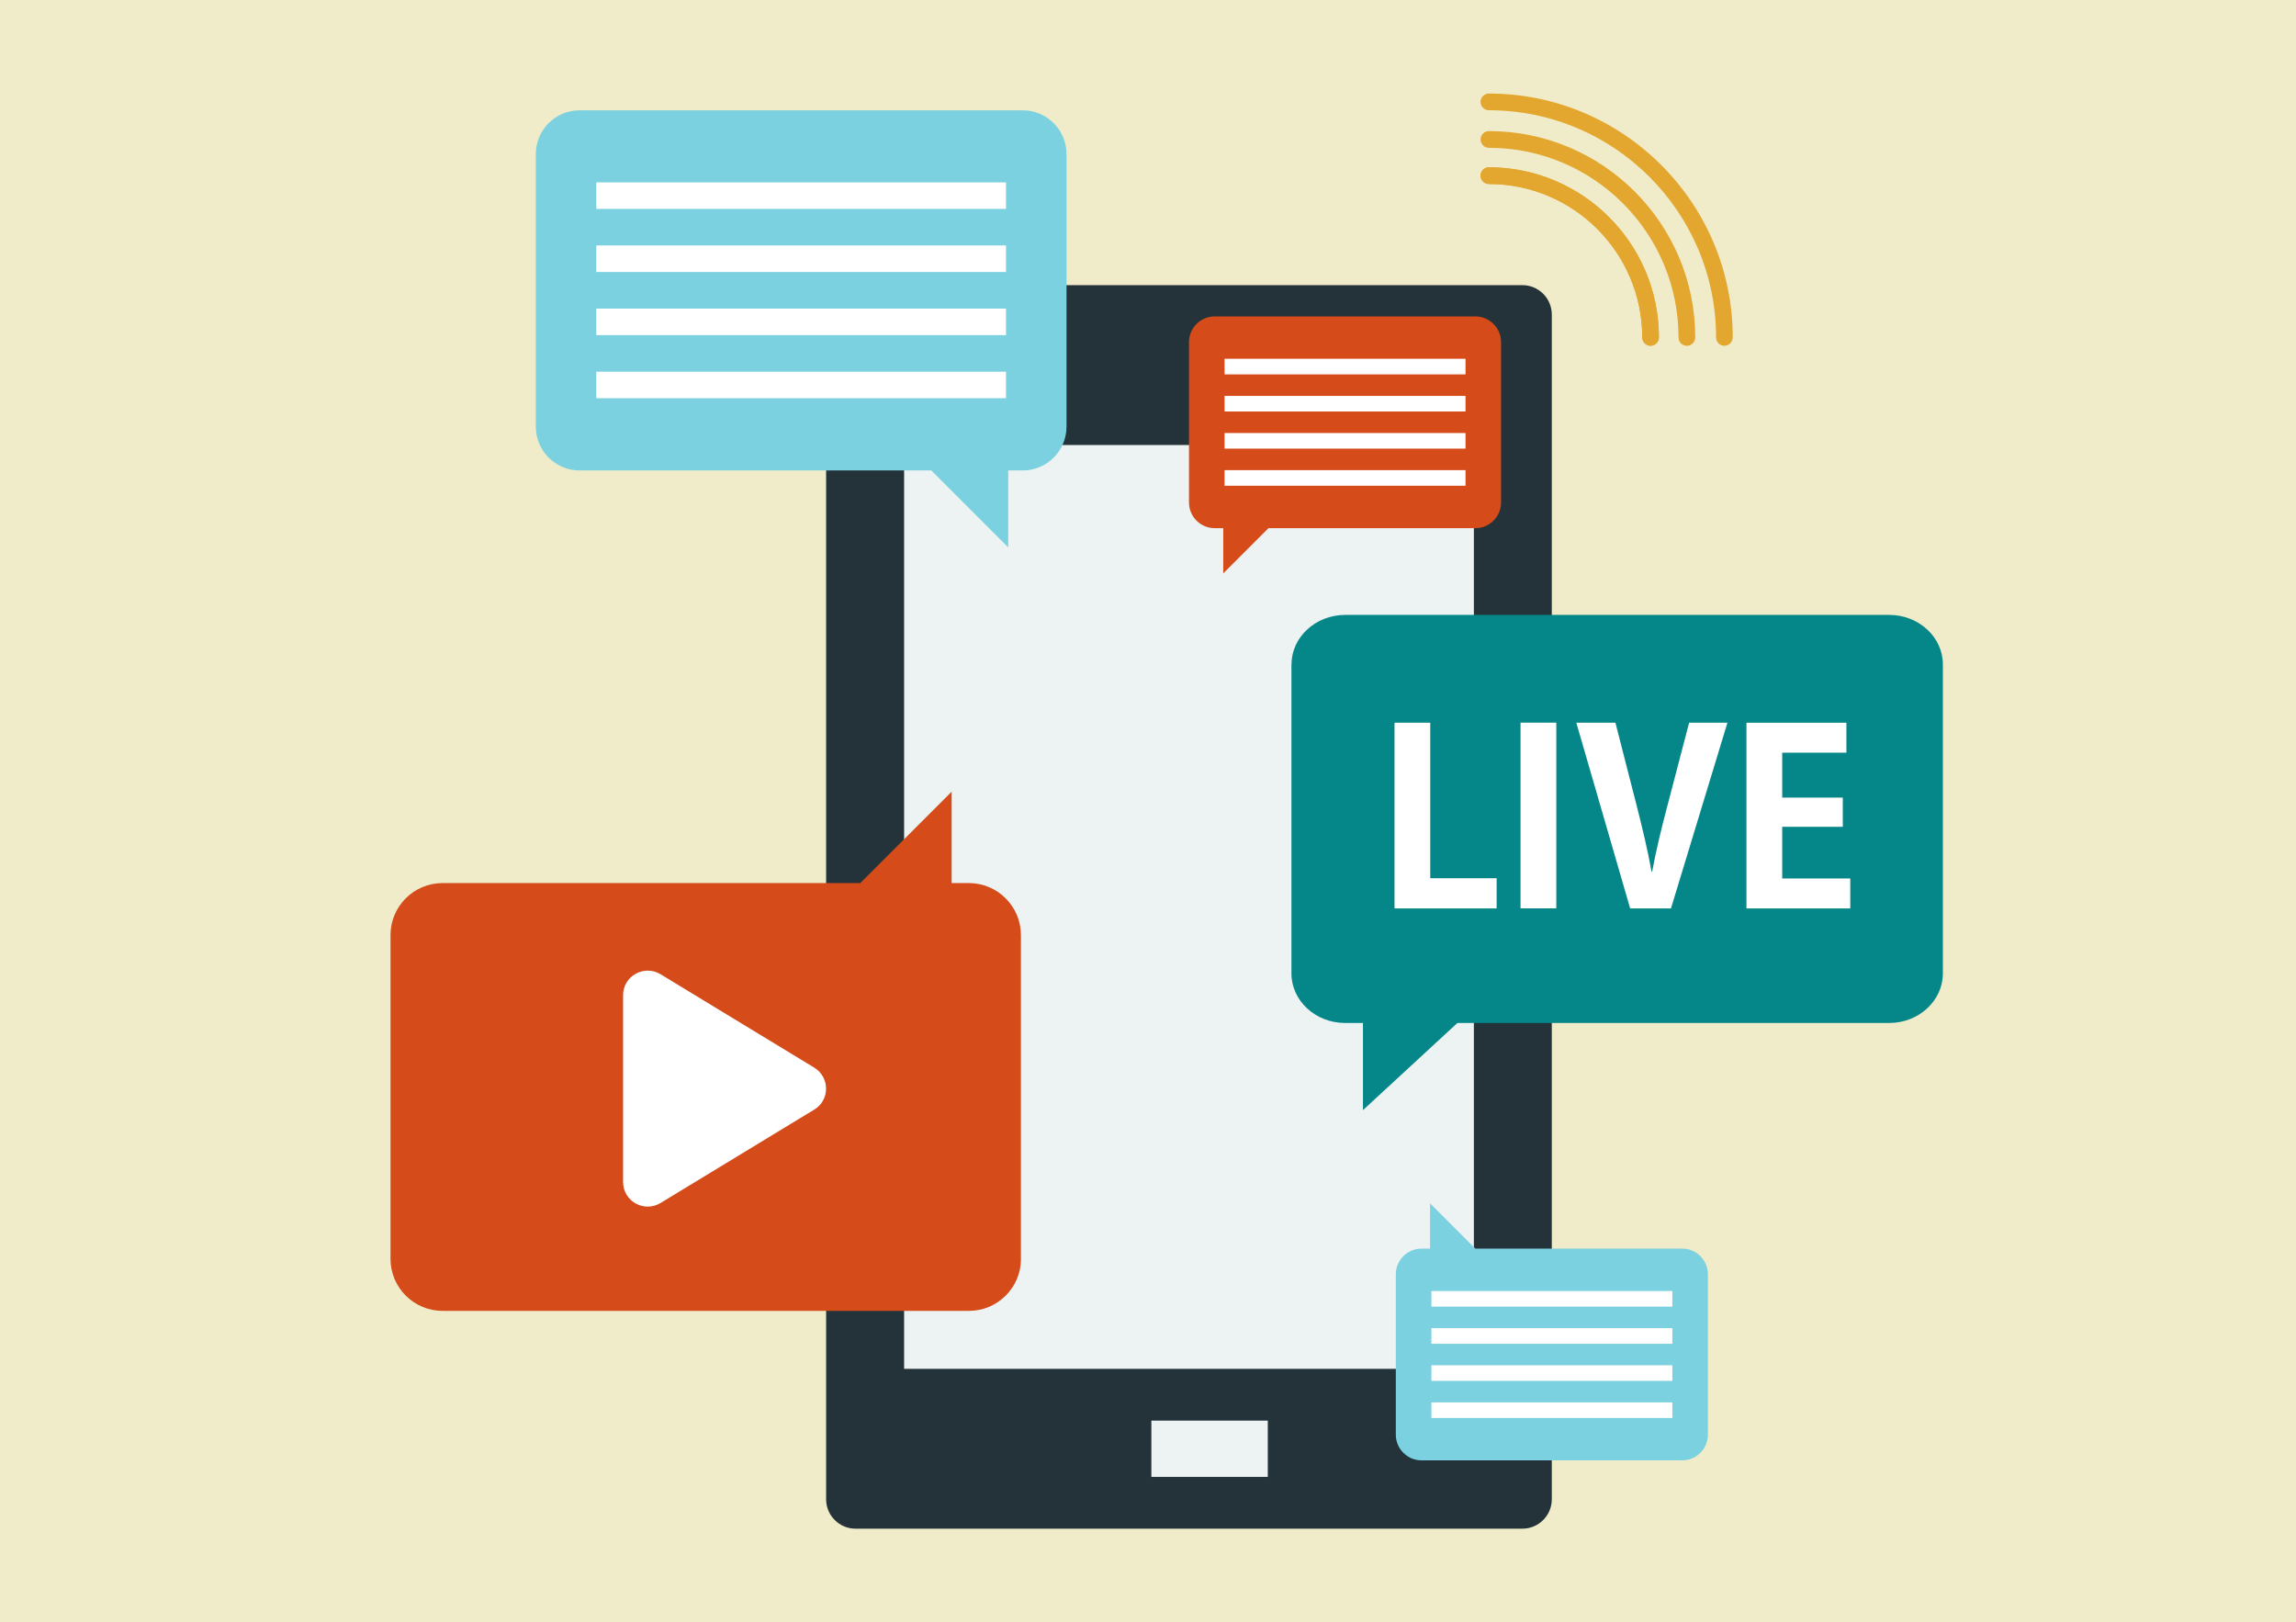 <?xml version="1.0" encoding="UTF-8"?><svg xmlns="http://www.w3.org/2000/svg" viewBox="0 0 368 260"><defs><style>.c{fill:#fff;}.d{fill:#e3a72f;}.e{fill:#243239;}.f{fill:#d54b1a;}.g{fill:#f0ecc9;}.h{fill:#058789;}.i{fill:#edf3f3;}.j{fill:#7bd1df;}</style></defs><g id="a"><rect class="g" x="-10.21" y="-10.38" width="389.52" height="278.76"/></g><g id="b"><g><g><path class="e" d="M137.13,45.7h106.87c2.61,0,4.72,2.12,4.72,4.72V240.28c0,2.61-2.12,4.72-4.72,4.72h-106.87c-2.61,0-4.72-2.12-4.72-4.72V50.42c0-2.61,2.12-4.72,4.72-4.72Z"/><rect class="i" x="144.91" y="71.32" width="91.32" height="148.06"/><rect class="i" x="184.54" y="227.68" width="18.66" height="9.02"/></g><g><path class="d" d="M270.37,55.42c-.74,0-1.34-.6-1.34-1.34,0-16.76-13.63-30.39-30.38-30.39-.74,0-1.34-.6-1.34-1.34s.6-1.34,1.34-1.34c18.23,0,33.06,14.83,33.06,33.07,0,.74-.6,1.34-1.34,1.34Z"/><path class="d" d="M264.56,55.42c-.74,0-1.34-.6-1.34-1.34,0-13.56-11.03-24.59-24.58-24.59-.74,0-1.34-.6-1.34-1.34s.6-1.34,1.34-1.34c15.03,0,27.25,12.23,27.25,27.26,0,.74-.6,1.34-1.34,1.34Z"/><path class="d" d="M276.39,55.42c-.74,0-1.34-.6-1.34-1.34,0-20.07-16.33-36.41-36.41-36.41-.74,0-1.34-.6-1.34-1.34s.6-1.34,1.34-1.34c21.55,0,39.08,17.53,39.08,39.08,0,.74-.6,1.34-1.34,1.34Z"/><path class="d" d="M264.56,55.42c-.74,0-1.34-.6-1.34-1.34,0-13.56-11.03-24.59-24.58-24.59-.74,0-1.34-.6-1.34-1.34s.6-1.34,1.34-1.34c15.03,0,27.25,12.23,27.25,27.26,0,.74-.6,1.34-1.34,1.34Z"/></g><g><path class="j" d="M170.94,24.69v43.7c0,3.86-3.15,7.01-7.01,7.01h-2.33v12.33l-12.33-12.33h-56.38c-3.86,0-7.01-3.15-7.01-7.01V24.69c0-3.86,3.15-7.01,7.01-7.01h71.04c3.86,0,7.01,3.15,7.01,7.01Z"/><g><rect class="c" x="95.57" y="29.23" width="65.67" height="4.25"/><rect class="c" x="95.57" y="39.34" width="65.67" height="4.25"/><rect class="c" x="95.57" y="49.46" width="65.67" height="4.25"/><rect class="c" x="95.57" y="59.57" width="65.67" height="4.25"/></g></g><g><path class="j" d="M223.72,229.93v-25.7c0-2.27,1.85-4.12,4.12-4.12h1.37v-7.25l7.25,7.25h33.16c2.27,0,4.12,1.85,4.12,4.12v25.7c0,2.27-1.85,4.12-4.12,4.12h-41.78c-2.27,0-4.12-1.85-4.12-4.12Z"/><g><rect class="c" x="229.42" y="224.76" width="38.62" height="2.5"/><rect class="c" x="229.42" y="218.81" width="38.62" height="2.5"/><rect class="c" x="229.42" y="212.86" width="38.62" height="2.5"/><rect class="c" x="229.42" y="206.91" width="38.62" height="2.5"/></g></g><g><path class="f" d="M190.57,54.83v25.7c0,2.27,1.85,4.12,4.12,4.12h1.37v7.25l7.25-7.25h33.16c2.27,0,4.12-1.85,4.12-4.12v-25.7c0-2.27-1.85-4.12-4.12-4.12h-41.78c-2.27,0-4.12,1.85-4.12,4.12Z"/><g><rect class="c" x="196.27" y="57.5" width="38.62" height="2.5"/><rect class="c" x="196.27" y="63.45" width="38.62" height="2.5"/><rect class="c" x="196.27" y="69.4" width="38.62" height="2.5"/><rect class="c" x="196.27" y="75.35" width="38.62" height="2.5"/></g></g><path class="f" d="M163.63,201.76v-51.9c0-4.59-3.74-8.33-8.33-8.33h-2.77v-14.65l-14.65,14.65H70.92c-4.59,0-8.33,3.74-8.33,8.33v51.9c0,4.59,3.74,8.33,8.33,8.33h84.39c4.59,0,8.33-3.74,8.33-8.33Z"/><path class="c" d="M130.51,177.83l-24.67,14.99c-2.63,1.56-5.97-.3-5.97-3.38v-29.94c0-3.08,3.34-4.93,5.97-3.38l24.67,14.99c2.52,1.56,2.52,5.19,0,6.72Z"/><path class="h" d="M206.99,106.49v49.52c0,4.38,3.86,7.94,8.6,7.94h2.86v13.97l15.14-13.97h69.21c4.74,0,8.6-3.57,8.6-7.94v-49.52c0-4.38-3.86-7.94-8.6-7.94h-87.2c-4.74,0-8.6,3.57-8.6,7.94Z"/><g><path class="c" d="M239.88,140.75v4.84h-16.37v-29.76h5.73v24.92h10.64Z"/><path class="c" d="M243.71,145.58v-29.76h5.73v29.76h-5.73Z"/><path class="c" d="M270.72,115.83h6.15l-9.05,29.76h-6.54l-8.63-29.76h6.27l3.37,13.16c.89,3.52,1.78,7.08,2.4,10.68h.12c.66-3.56,1.55-7.2,2.48-10.68l3.44-13.16Z"/><path class="c" d="M296.56,140.79v4.8h-16.64v-29.76h16.02v4.8h-10.29v7.2h9.71v4.68h-9.71v8.28h10.91Z"/></g></g></g></svg>